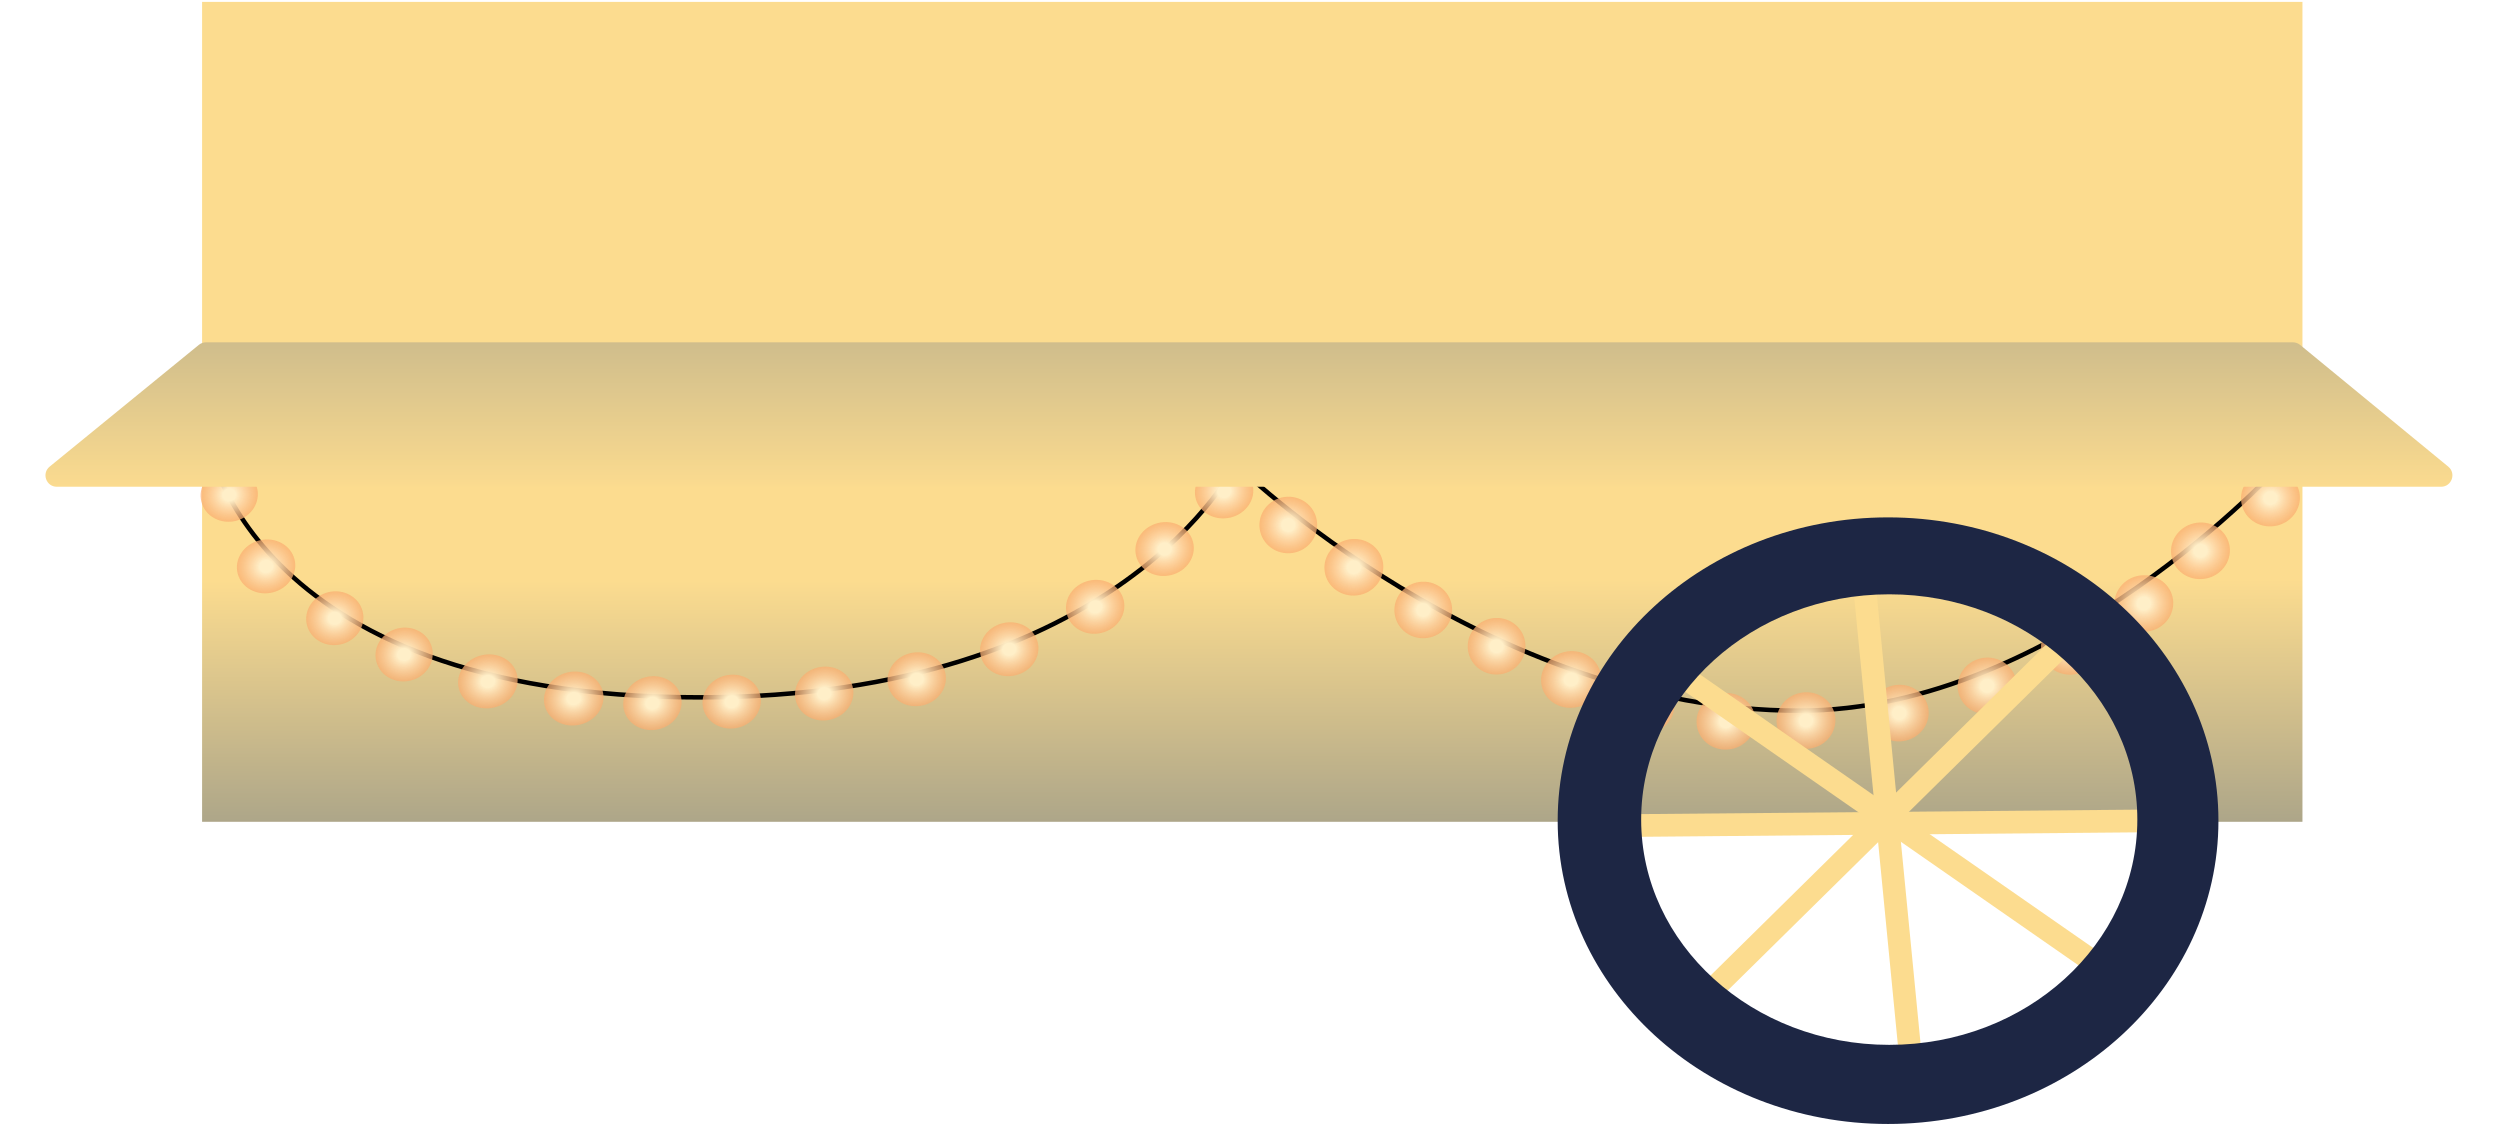<svg width="1101" height="495" viewBox="0 0 1101 495" fill="none" xmlns="http://www.w3.org/2000/svg">
<rect x="89" y="0.829" width="925" height="361.088" fill="url(#paint0_linear_0_1)"/>
<path d="M90.5 190.669C90.5 190.669 106 307.117 308 307.117C493.801 307.117 544.182 204.369 544.182 204.369C544.182 204.369 654.689 312.988 792.407 312.988C906.238 312.988 1004.65 204.369 1004.65 204.369" stroke="black" stroke-width="2"/>
<ellipse cx="12.628" cy="11.823" rx="12.628" ry="11.823" transform="matrix(0.972 -0.237 0.242 0.97 85.816 209.465)" fill="url(#paint1_radial_0_1)"/>
<ellipse cx="12.896" cy="11.823" rx="12.896" ry="11.823" transform="matrix(0.972 -0.237 0.242 0.97 101.785 241.03)" fill="url(#paint2_radial_0_1)"/>
<ellipse cx="12.628" cy="11.823" rx="12.628" ry="11.823" transform="matrix(0.972 -0.237 0.242 0.97 132.311 263.795)" fill="url(#paint3_radial_0_1)"/>
<ellipse cx="12.628" cy="11.823" rx="12.628" ry="11.823" transform="matrix(0.972 -0.237 0.242 0.97 162.842 279.774)" fill="url(#paint4_radial_0_1)"/>
<ellipse cx="13.165" cy="11.823" rx="13.165" ry="11.823" transform="matrix(0.972 -0.237 0.242 0.97 199.2 291.732)" fill="url(#paint5_radial_0_1)"/>
<ellipse cx="13.165" cy="11.823" rx="13.165" ry="11.823" transform="matrix(0.972 -0.237 0.242 0.97 237.016 299.286)" fill="url(#paint6_radial_0_1)"/>
<ellipse cx="12.896" cy="11.823" rx="12.896" ry="11.823" transform="matrix(0.972 -0.237 0.242 0.97 271.93 301.256)" fill="url(#paint7_radial_0_1)"/>
<ellipse cx="12.896" cy="11.823" rx="12.896" ry="11.823" transform="matrix(0.972 -0.237 0.242 0.97 306.844 300.581)" fill="url(#paint8_radial_0_1)"/>
<ellipse cx="12.896" cy="11.823" rx="12.896" ry="11.823" transform="matrix(0.972 -0.237 0.242 0.97 347.583 297.032)" fill="url(#paint9_radial_0_1)"/>
<ellipse cx="12.896" cy="11.823" rx="12.896" ry="11.823" transform="matrix(0.972 -0.237 0.242 0.97 388.324 290.723)" fill="url(#paint10_radial_0_1)"/>
<ellipse cx="12.896" cy="11.823" rx="12.896" ry="11.823" transform="matrix(0.972 -0.237 0.242 0.97 523.71 208.025)" fill="url(#paint11_radial_0_1)"/>
<ellipse cx="12.896" cy="11.823" rx="12.896" ry="11.823" transform="matrix(0.972 -0.237 0.242 0.97 497.496 233.384)" fill="url(#paint12_radial_0_1)"/>
<ellipse cx="12.896" cy="11.823" rx="12.896" ry="11.823" transform="matrix(0.972 -0.237 0.242 0.97 466.917 258.828)" fill="url(#paint13_radial_0_1)"/>
<ellipse cx="12.896" cy="11.823" rx="12.896" ry="11.823" transform="matrix(0.972 -0.237 0.242 0.97 429.073 277.509)" fill="url(#paint14_radial_0_1)"/>
<ellipse cx="12.709" cy="12.459" rx="12.709" ry="12.459" transform="matrix(0.972 -0.237 0.242 0.97 552 222.134)" fill="url(#paint15_radial_0_1)"/>
<ellipse cx="12.979" cy="12.459" rx="12.979" ry="12.459" transform="matrix(0.972 -0.237 0.242 0.97 580.611 240.822)" fill="url(#paint16_radial_0_1)"/>
<ellipse cx="12.709" cy="12.459" rx="12.709" ry="12.459" transform="matrix(0.972 -0.237 0.242 0.97 611.437 259.561)" fill="url(#paint17_radial_0_1)"/>
<ellipse cx="12.709" cy="12.459" rx="12.709" ry="12.459" transform="matrix(0.972 -0.237 0.242 0.97 643.729 275.526)" fill="url(#paint18_radial_0_1)"/>
<ellipse cx="13.25" cy="12.459" rx="13.25" ry="12.459" transform="matrix(0.972 -0.237 0.242 0.97 676.023 290.295)" fill="url(#paint19_radial_0_1)"/>
<ellipse cx="13.25" cy="12.459" rx="13.25" ry="12.459" transform="matrix(0.972 -0.237 0.242 0.97 708.316 301.906)" fill="url(#paint20_radial_0_1)"/>
<ellipse cx="12.979" cy="12.459" rx="12.979" ry="12.459" transform="matrix(0.972 -0.237 0.242 0.97 744.494 308.66)" fill="url(#paint21_radial_0_1)"/>
<ellipse cx="12.979" cy="12.459" rx="12.979" ry="12.459" transform="matrix(0.972 -0.237 0.242 0.97 779.723 308.332)" fill="url(#paint22_radial_0_1)"/>
<ellipse cx="12.979" cy="12.459" rx="12.979" ry="12.459" transform="matrix(0.972 -0.237 0.242 0.97 820.792 305.045)" fill="url(#paint23_radial_0_1)"/>
<ellipse cx="12.979" cy="12.459" rx="12.979" ry="12.459" transform="matrix(0.972 -0.237 0.242 0.97 859.508 293.07)" fill="url(#paint24_radial_0_1)"/>
<ellipse cx="12.979" cy="12.459" rx="12.979" ry="12.459" transform="matrix(0.972 -0.237 0.242 0.97 984.277 210.344)" fill="url(#paint25_radial_0_1)"/>
<ellipse cx="12.979" cy="12.459" rx="12.979" ry="12.459" transform="matrix(0.972 -0.237 0.242 0.97 953.452 233.565)" fill="url(#paint26_radial_0_1)"/>
<ellipse cx="12.979" cy="12.459" rx="12.979" ry="12.459" transform="matrix(0.972 -0.237 0.242 0.97 928.498 256.786)" fill="url(#paint27_radial_0_1)"/>
<ellipse cx="12.979" cy="12.459" rx="12.979" ry="12.459" transform="matrix(0.972 -0.237 0.242 0.97 896.205 275.654)" fill="url(#paint28_radial_0_1)"/>
<line y1="-5" x2="202.439" y2="-5" transform="matrix(-0.097 -0.995 0.997 -0.082 846.019 461.688)" stroke="#FCDC8F" stroke-width="10"/>
<line y1="-5" x2="220.097" y2="-5" transform="matrix(0.712 -0.702 0.725 0.689 753.235 443.744)" stroke="#FCDC8F" stroke-width="10"/>
<line y1="-5" x2="223.75" y2="-5" transform="matrix(1 -0.009 0.01 1 720.667 368.551)" stroke="#FCDC8F" stroke-width="10"/>
<line y1="-5" x2="221.313" y2="-5" transform="matrix(0.821 0.571 -0.596 0.803 741.691 304.339)" stroke="#FCDC8F" stroke-width="10"/>
<path fill-rule="evenodd" clip-rule="evenodd" d="M831.5 495C911.857 495 977 435.197 977 361.427C977 287.656 911.857 227.854 831.5 227.854C751.143 227.854 686 287.656 686 361.427C686 435.197 751.143 495 831.5 495ZM832.025 460.155C892.366 460.155 941.282 415.736 941.282 360.943C941.282 306.15 892.366 261.731 832.025 261.731C771.685 261.731 722.769 306.15 722.769 360.943C722.769 415.736 771.685 460.155 832.025 460.155Z" fill="#1D2644"/>
<g filter="url(#filter0_d_0_1)">
<path d="M87.554 141.889C88.447 141.16 89.563 140.762 90.715 140.762H1009.8C1010.96 140.762 1012.08 141.164 1012.97 141.899L1078.21 195.505C1081.84 198.485 1079.73 204.368 1075.04 204.368H25.034C20.332 204.368 18.23 198.468 21.872 195.495L87.554 141.889Z" fill="url(#paint29_linear_0_1)"/>
</g>
<defs>
<filter id="filter0_d_0_1" x="0.024" y="130.762" width="1100.02" height="103.606" filterUnits="userSpaceOnUse" color-interpolation-filters="sRGB">
<feFlood flood-opacity="0" result="BackgroundImageFix"/>
<feColorMatrix in="SourceAlpha" type="matrix" values="0 0 0 0 0 0 0 0 0 0 0 0 0 0 0 0 0 0 127 0" result="hardAlpha"/>
<feOffset dy="10"/>
<feGaussianBlur stdDeviation="10"/>
<feComposite in2="hardAlpha" operator="out"/>
<feColorMatrix type="matrix" values="0 0 0 0 0 0 0 0 0 0 0 0 0 0 0 0 0 0 0.1 0"/>
<feBlend mode="normal" in2="BackgroundImageFix" result="effect1_dropShadow_0_1"/>
<feBlend mode="normal" in="SourceGraphic" in2="effect1_dropShadow_0_1" result="shape"/>
</filter>
<linearGradient id="paint0_linear_0_1" x1="551.5" y1="0.829" x2="551.979" y2="578.178" gradientUnits="userSpaceOnUse">
<stop offset="0.441" stop-color="#FCDC8F"/>
<stop offset="1" stop-color="#0D387C"/>
</linearGradient>
<radialGradient id="paint1_radial_0_1" cx="0" cy="0" r="1" gradientUnits="userSpaceOnUse" gradientTransform="translate(12.628 11.823) rotate(90.814) scale(14.456 15.499)">
<stop offset="0.182" stop-color="#FFEFC8"/>
<stop offset="1" stop-color="#F99B57" stop-opacity="0.65"/>
</radialGradient>
<radialGradient id="paint2_radial_0_1" cx="0" cy="0" r="1" gradientUnits="userSpaceOnUse" gradientTransform="translate(12.896 11.823) rotate(90.831) scale(14.456 15.829)">
<stop offset="0.182" stop-color="#FFEFC8"/>
<stop offset="1" stop-color="#F99B57" stop-opacity="0.65"/>
</radialGradient>
<radialGradient id="paint3_radial_0_1" cx="0" cy="0" r="1" gradientUnits="userSpaceOnUse" gradientTransform="translate(12.628 11.823) rotate(90.814) scale(14.456 15.499)">
<stop offset="0.182" stop-color="#FFEFC8"/>
<stop offset="1" stop-color="#F99B57" stop-opacity="0.65"/>
</radialGradient>
<radialGradient id="paint4_radial_0_1" cx="0" cy="0" r="1" gradientUnits="userSpaceOnUse" gradientTransform="translate(12.628 11.823) rotate(90.814) scale(14.456 15.499)">
<stop offset="0.182" stop-color="#FFEFC8"/>
<stop offset="1" stop-color="#F99B57" stop-opacity="0.65"/>
</radialGradient>
<radialGradient id="paint5_radial_0_1" cx="0" cy="0" r="1" gradientUnits="userSpaceOnUse" gradientTransform="translate(13.165 11.823) rotate(90.849) scale(14.456 16.158)">
<stop offset="0.182" stop-color="#FFEFC8"/>
<stop offset="1" stop-color="#F99B57" stop-opacity="0.65"/>
</radialGradient>
<radialGradient id="paint6_radial_0_1" cx="0" cy="0" r="1" gradientUnits="userSpaceOnUse" gradientTransform="translate(13.165 11.823) rotate(90.849) scale(14.456 16.158)">
<stop offset="0.182" stop-color="#FFEFC8"/>
<stop offset="1" stop-color="#F99B57" stop-opacity="0.65"/>
</radialGradient>
<radialGradient id="paint7_radial_0_1" cx="0" cy="0" r="1" gradientUnits="userSpaceOnUse" gradientTransform="translate(12.896 11.823) rotate(90.831) scale(14.456 15.829)">
<stop offset="0.182" stop-color="#FFEFC8"/>
<stop offset="1" stop-color="#F99B57" stop-opacity="0.65"/>
</radialGradient>
<radialGradient id="paint8_radial_0_1" cx="0" cy="0" r="1" gradientUnits="userSpaceOnUse" gradientTransform="translate(12.896 11.823) rotate(90.831) scale(14.456 15.829)">
<stop offset="0.182" stop-color="#FFEFC8"/>
<stop offset="1" stop-color="#F99B57" stop-opacity="0.65"/>
</radialGradient>
<radialGradient id="paint9_radial_0_1" cx="0" cy="0" r="1" gradientUnits="userSpaceOnUse" gradientTransform="translate(12.896 11.823) rotate(90.831) scale(14.456 15.829)">
<stop offset="0.182" stop-color="#FFEFC8"/>
<stop offset="1" stop-color="#F99B57" stop-opacity="0.65"/>
</radialGradient>
<radialGradient id="paint10_radial_0_1" cx="0" cy="0" r="1" gradientUnits="userSpaceOnUse" gradientTransform="translate(12.896 11.823) rotate(90.831) scale(14.456 15.829)">
<stop offset="0.182" stop-color="#FFEFC8"/>
<stop offset="1" stop-color="#F99B57" stop-opacity="0.65"/>
</radialGradient>
<radialGradient id="paint11_radial_0_1" cx="0" cy="0" r="1" gradientUnits="userSpaceOnUse" gradientTransform="translate(12.896 11.823) rotate(90.831) scale(14.456 15.829)">
<stop offset="0.182" stop-color="#FFEFC8"/>
<stop offset="1" stop-color="#F99B57" stop-opacity="0.65"/>
</radialGradient>
<radialGradient id="paint12_radial_0_1" cx="0" cy="0" r="1" gradientUnits="userSpaceOnUse" gradientTransform="translate(12.896 11.823) rotate(90.831) scale(14.456 15.829)">
<stop offset="0.182" stop-color="#FFEFC8"/>
<stop offset="1" stop-color="#F99B57" stop-opacity="0.65"/>
</radialGradient>
<radialGradient id="paint13_radial_0_1" cx="0" cy="0" r="1" gradientUnits="userSpaceOnUse" gradientTransform="translate(12.896 11.823) rotate(90.831) scale(14.456 15.829)">
<stop offset="0.182" stop-color="#FFEFC8"/>
<stop offset="1" stop-color="#F99B57" stop-opacity="0.65"/>
</radialGradient>
<radialGradient id="paint14_radial_0_1" cx="0" cy="0" r="1" gradientUnits="userSpaceOnUse" gradientTransform="translate(12.896 11.823) rotate(90.831) scale(14.456 15.829)">
<stop offset="0.182" stop-color="#FFEFC8"/>
<stop offset="1" stop-color="#F99B57" stop-opacity="0.65"/>
</radialGradient>
<radialGradient id="paint15_radial_0_1" cx="0" cy="0" r="1" gradientUnits="userSpaceOnUse" gradientTransform="translate(12.709 12.459) rotate(90.777) scale(15.234 15.599)">
<stop offset="0.182" stop-color="#FFEFC8"/>
<stop offset="1" stop-color="#F99B57" stop-opacity="0.65"/>
</radialGradient>
<radialGradient id="paint16_radial_0_1" cx="0" cy="0" r="1" gradientUnits="userSpaceOnUse" gradientTransform="translate(12.979 12.459) rotate(90.794) scale(15.234 15.93)">
<stop offset="0.182" stop-color="#FFEFC8"/>
<stop offset="1" stop-color="#F99B57" stop-opacity="0.65"/>
</radialGradient>
<radialGradient id="paint17_radial_0_1" cx="0" cy="0" r="1" gradientUnits="userSpaceOnUse" gradientTransform="translate(12.709 12.459) rotate(90.777) scale(15.234 15.599)">
<stop offset="0.182" stop-color="#FFEFC8"/>
<stop offset="1" stop-color="#F99B57" stop-opacity="0.65"/>
</radialGradient>
<radialGradient id="paint18_radial_0_1" cx="0" cy="0" r="1" gradientUnits="userSpaceOnUse" gradientTransform="translate(12.709 12.459) rotate(90.777) scale(15.234 15.599)">
<stop offset="0.182" stop-color="#FFEFC8"/>
<stop offset="1" stop-color="#F99B57" stop-opacity="0.65"/>
</radialGradient>
<radialGradient id="paint19_radial_0_1" cx="0" cy="0" r="1" gradientUnits="userSpaceOnUse" gradientTransform="translate(13.25 12.459) rotate(90.81) scale(15.234 16.262)">
<stop offset="0.182" stop-color="#FFEFC8"/>
<stop offset="1" stop-color="#F99B57" stop-opacity="0.65"/>
</radialGradient>
<radialGradient id="paint20_radial_0_1" cx="0" cy="0" r="1" gradientUnits="userSpaceOnUse" gradientTransform="translate(13.25 12.459) rotate(90.81) scale(15.234 16.262)">
<stop offset="0.182" stop-color="#FFEFC8"/>
<stop offset="1" stop-color="#F99B57" stop-opacity="0.65"/>
</radialGradient>
<radialGradient id="paint21_radial_0_1" cx="0" cy="0" r="1" gradientUnits="userSpaceOnUse" gradientTransform="translate(12.979 12.459) rotate(90.794) scale(15.234 15.93)">
<stop offset="0.182" stop-color="#FFEFC8"/>
<stop offset="1" stop-color="#F99B57" stop-opacity="0.65"/>
</radialGradient>
<radialGradient id="paint22_radial_0_1" cx="0" cy="0" r="1" gradientUnits="userSpaceOnUse" gradientTransform="translate(12.979 12.459) rotate(90.794) scale(15.234 15.93)">
<stop offset="0.182" stop-color="#FFEFC8"/>
<stop offset="1" stop-color="#F99B57" stop-opacity="0.65"/>
</radialGradient>
<radialGradient id="paint23_radial_0_1" cx="0" cy="0" r="1" gradientUnits="userSpaceOnUse" gradientTransform="translate(12.979 12.459) rotate(90.794) scale(15.234 15.93)">
<stop offset="0.182" stop-color="#FFEFC8"/>
<stop offset="1" stop-color="#F99B57" stop-opacity="0.65"/>
</radialGradient>
<radialGradient id="paint24_radial_0_1" cx="0" cy="0" r="1" gradientUnits="userSpaceOnUse" gradientTransform="translate(12.979 12.459) rotate(90.794) scale(15.234 15.93)">
<stop offset="0.182" stop-color="#FFEFC8"/>
<stop offset="1" stop-color="#F99B57" stop-opacity="0.65"/>
</radialGradient>
<radialGradient id="paint25_radial_0_1" cx="0" cy="0" r="1" gradientUnits="userSpaceOnUse" gradientTransform="translate(12.979 12.459) rotate(90.794) scale(15.234 15.93)">
<stop offset="0.182" stop-color="#FFEFC8"/>
<stop offset="1" stop-color="#F99B57" stop-opacity="0.65"/>
</radialGradient>
<radialGradient id="paint26_radial_0_1" cx="0" cy="0" r="1" gradientUnits="userSpaceOnUse" gradientTransform="translate(12.979 12.459) rotate(90.794) scale(15.234 15.93)">
<stop offset="0.182" stop-color="#FFEFC8"/>
<stop offset="1" stop-color="#F99B57" stop-opacity="0.65"/>
</radialGradient>
<radialGradient id="paint27_radial_0_1" cx="0" cy="0" r="1" gradientUnits="userSpaceOnUse" gradientTransform="translate(12.979 12.459) rotate(90.794) scale(15.234 15.93)">
<stop offset="0.182" stop-color="#FFEFC8"/>
<stop offset="1" stop-color="#F99B57" stop-opacity="0.65"/>
</radialGradient>
<radialGradient id="paint28_radial_0_1" cx="0" cy="0" r="1" gradientUnits="userSpaceOnUse" gradientTransform="translate(12.979 12.459) rotate(90.794) scale(15.234 15.93)">
<stop offset="0.182" stop-color="#FFEFC8"/>
<stop offset="1" stop-color="#F99B57" stop-opacity="0.65"/>
</radialGradient>
<linearGradient id="paint29_linear_0_1" x1="550" y1="-141.882" x2="550" y2="204.368" gradientUnits="userSpaceOnUse">
<stop stop-color="#0D387C"/>
<stop offset="1" stop-color="#FBDB8F"/>
</linearGradient>
</defs>
</svg>
